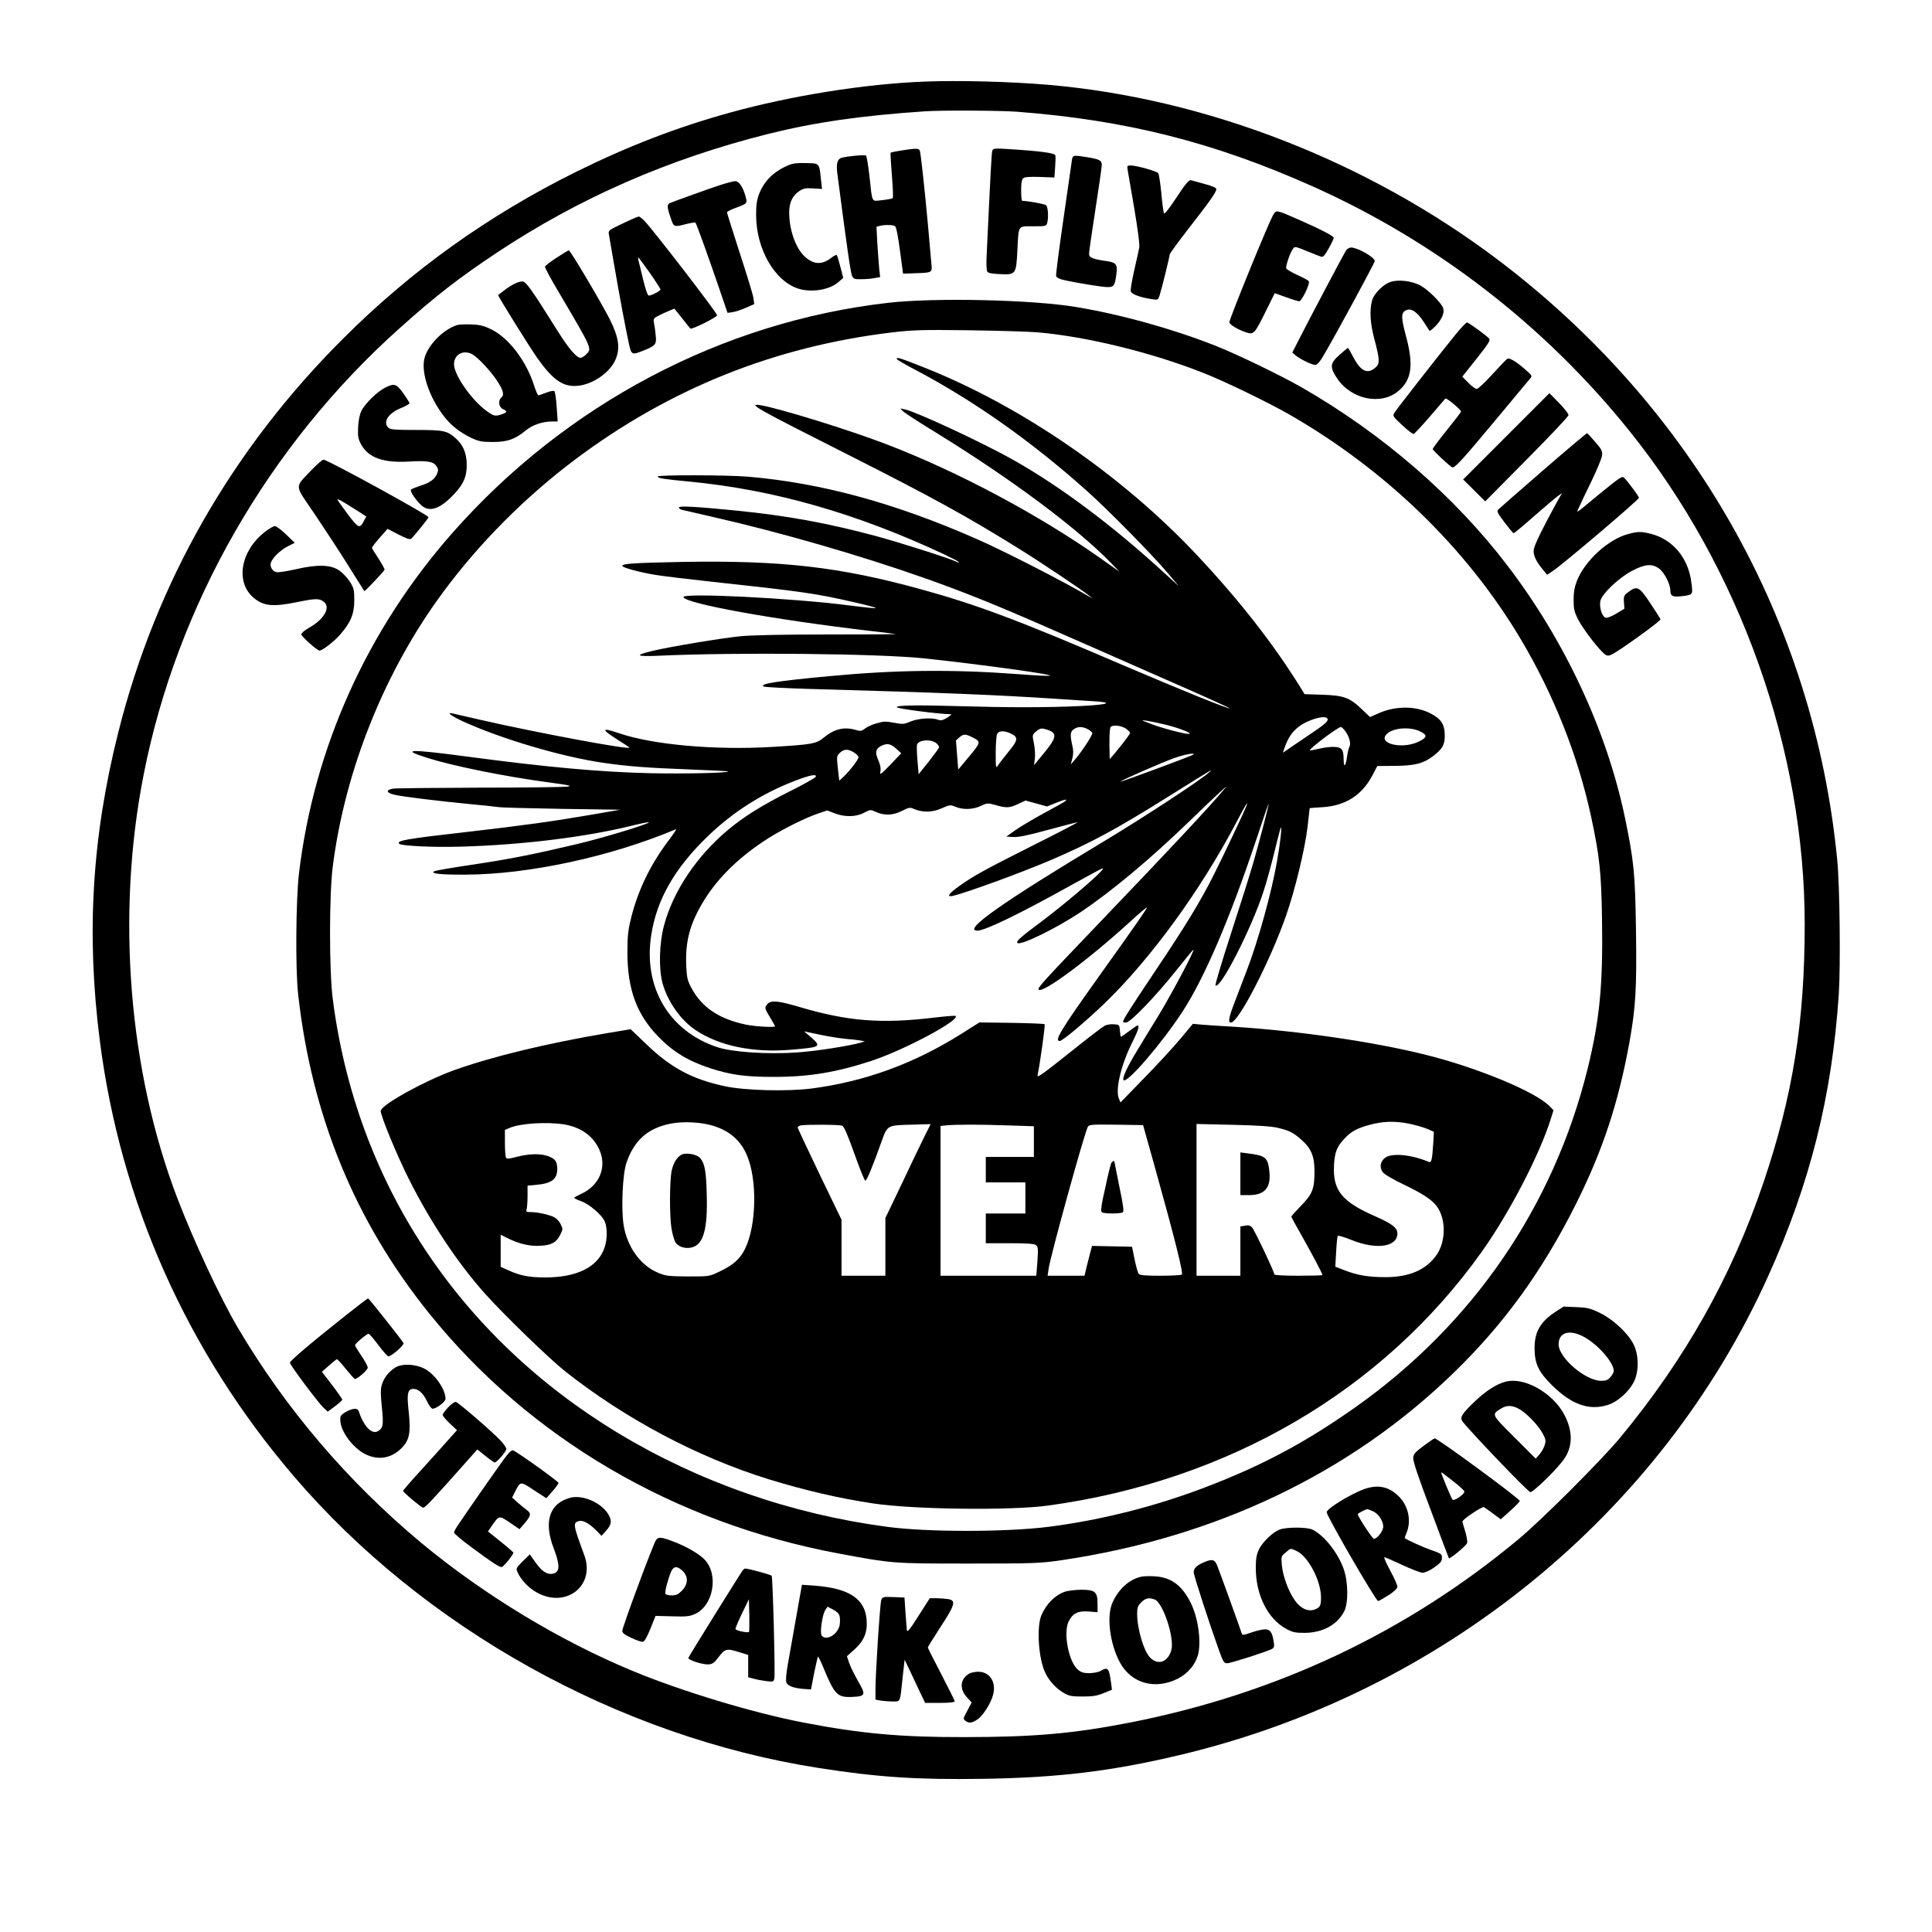 <?xml version="1.0" encoding="UTF-8" standalone="yes"?>
<svg version="1.0" xmlns="http://www.w3.org/2000/svg" width="1024pt" height="1024pt" viewBox="0 0 1366 1366" preserveAspectRatio="xMidYMid meet">
  <g transform="translate(0,1366) scale(0.1,-0.1)" fill="#000000" stroke="none">
    <path d="M6535 13083 c-418 -16 -939 -99 -1373 -219 -376 -104 -716 -235
-1087 -418 -621 -308 -1165 -696 -1650 -1181 -784 -782 -1322 -1723 -1588
-2780 -187 -742 -228 -1429 -131 -2185 146 -1139 615 -2192 1370 -3076 920
-1076 2298 -1843 3710 -2064 422 -66 699 -84 1163 -77 531 8 907 53 1391 168
1850 438 3402 1701 4163 3389 296 657 450 1271 498 1990 13 200 7 769 -11 950
-164 1689 -1022 3204 -2403 4246 -920 694 -2061 1138 -3172 1234 -267 23 -637
33 -880 23z m656 -213 c770 -59 1389 -215 2086 -526 872 -389 1643 -983 2243
-1730 784 -975 1240 -2258 1240 -3489 0 -690 -84 -1213 -293 -1830 -226 -666
-554 -1247 -1017 -1806 -135 -161 -549 -575 -715 -713 -791 -658 -1711 -1092
-2745 -1295 -400 -78 -677 -103 -1175 -103 -446 -1 -732 25 -1135 103 -358 69
-860 221 -1205 364 -518 214 -1056 541 -1495 905 -522 435 -961 950 -1300
1525 -124 212 -305 599 -423 905 -348 905 -437 2013 -241 3005 236 1198 883
2326 1809 3154 259 232 422 358 690 536 582 386 1213 662 1920 839 325 81 657
129 1105 159 115 8 530 6 651 -3z"/>
    <path d="M6373 12596 c-39 -6 -74 -13 -76 -16 -2 -3 2 -75 9 -160 7 -85 10
-158 6 -161 -4 -4 -37 -10 -74 -14 -79 -8 -69 -28 -91 174 -9 73 -19 137 -24
141 -8 7 -121 -3 -171 -15 -31 -8 -41 -40 -32 -110 65 -500 94 -704 104 -725
10 -22 18 -25 66 -24 30 0 72 3 94 8 l39 7 -7 62 c-3 34 -9 114 -13 178 l-6
116 24 6 c34 9 92 8 107 -2 9 -5 21 -68 35 -172 l22 -164 80 3 c129 4 127 3
120 70 -3 31 -14 158 -25 282 -24 260 -49 487 -56 513 -6 19 -23 20 -131 3z"/>
    <path d="M7016 12595 c-5 -15 -12 -141 -40 -741 -3 -55 -1 -106 4 -114 6 -10
33 -16 89 -18 113 -6 116 -1 124 164 10 187 1 174 112 174 88 0 93 1 99 23 11
41 6 114 -8 126 -10 9 -120 29 -168 31 -5 0 -8 33 -8 74 0 53 4 77 15 86 10 9
46 11 117 9 l103 -4 5 70 c3 39 4 77 2 86 -4 17 -104 31 -333 45 -95 6 -106 5
-113 -11z"/>
    <path d="M7576 12508 c-4 -29 -31 -217 -60 -417 -29 -200 -51 -372 -49 -382 3
-11 21 -21 51 -28 92 -21 276 -51 314 -51 44 0 51 11 62 97 8 63 -4 78 -71 87
-98 14 -123 25 -123 51 0 14 20 155 45 314 25 159 45 300 45 315 0 32 -17 41
-107 55 -104 16 -99 18 -107 -41z"/>
    <path d="M5575 12492 c-104 -44 -170 -109 -207 -201 -17 -44 -22 -77 -22 -151
0 -240 131 -468 299 -521 93 -29 218 -9 281 45 l36 31 -20 78 c-11 43 -23 81
-26 84 -3 3 -21 -6 -40 -21 -66 -50 -123 -47 -185 9 -65 59 -111 188 -111 314
0 69 23 117 70 149 30 20 44 23 98 20 l64 -4 -7 63 c-13 122 -9 118 -106 120
-61 2 -95 -2 -124 -15z"/>
    <path d="M7973 12458 c3 -18 24 -141 47 -273 25 -150 39 -253 35 -275 -3 -19
-20 -93 -36 -163 -16 -71 -27 -137 -24 -147 7 -21 68 -43 148 -55 44 -7 45 -6
56 27 15 46 71 274 71 288 0 7 60 89 133 183 152 195 197 259 197 280 0 9 -29
22 -82 36 -46 12 -90 24 -99 27 -13 3 -39 -28 -100 -121 -52 -79 -85 -121 -89
-113 -4 7 -13 71 -19 143 -7 71 -17 135 -22 141 -12 14 -154 54 -193 54 -27 0
-28 -2 -23 -32z"/>
    <path d="M5090 12351 c-76 -25 -307 -108 -352 -126 -23 -9 -23 -28 3 -103 23
-69 23 -69 111 -46 33 8 62 13 65 10 7 -6 103 -274 173 -480 l54 -158 36 5
c19 3 61 16 94 31 l59 26 -6 43 c-3 23 -47 167 -97 319 -49 153 -90 282 -90
287 0 4 26 18 58 30 88 32 87 32 73 84 -19 67 -47 107 -73 106 -13 0 -61 -13
-108 -28z"/>
    <path d="M9004 12144 c-28 -41 -315 -746 -312 -763 4 -18 61 -52 119 -71 53
-18 60 -10 138 148 l64 129 79 -28 c43 -16 85 -29 94 -29 18 0 78 125 68 141
-3 6 -39 26 -80 44 -41 19 -77 40 -80 48 -5 15 28 113 49 140 11 15 19 14 96
-18 47 -19 92 -37 102 -40 13 -5 26 9 53 58 20 35 36 69 36 75 0 13 -86 58
-250 130 -157 69 -155 68 -176 36z"/>
    <path d="M4403 12080 c-99 -47 -103 -50 -98 -77 3 -15 19 -109 36 -208 35
-206 82 -456 105 -562 18 -84 21 -85 105 -51 85 34 92 43 85 108 -3 30 -8 69
-12 87 -6 29 -3 33 32 51 22 11 55 27 76 35 l36 15 53 -66 c29 -37 56 -71 60
-75 8 -10 189 80 189 94 0 17 -442 591 -513 667 -17 17 -36 32 -41 31 -6 0
-57 -22 -113 -49z m191 -349 c42 -60 76 -113 76 -118 0 -10 -64 -43 -83 -43
-8 0 -23 44 -41 118 -15 64 -30 125 -33 135 -2 9 -2 17 0 17 2 0 38 -49 81
-109z"/>
    <path d="M9516 11888 c-20 -33 -253 -474 -321 -607 l-58 -114 24 -20 c34 -28
115 -67 138 -67 13 0 31 19 54 58 78 130 367 663 367 676 0 27 -120 95 -167
96 -13 0 -29 -10 -37 -22z"/>
    <path d="M3935 11838 c-44 -29 -81 -58 -82 -63 -2 -6 44 -92 103 -190 231
-392 230 -390 190 -429 -14 -15 -33 -26 -42 -26 -27 0 -85 68 -159 186 -188
300 -226 354 -252 354 -29 0 -74 -22 -128 -63 -22 -17 -41 -32 -43 -33 -5 -3
223 -369 276 -444 110 -156 183 -207 284 -198 111 9 237 98 273 193 31 80 18
155 -46 282 -68 132 -277 483 -287 483 -5 0 -44 -24 -87 -52z"/>
    <path d="M9836 11668 c-52 -14 -121 -82 -135 -133 -19 -68 -13 -165 16 -271
38 -143 40 -174 11 -200 -57 -53 -107 -31 -159 70 -19 36 -36 66 -39 66 -3 -1
-29 -22 -59 -49 -68 -60 -70 -86 -18 -165 100 -151 313 -195 436 -89 93 79
107 184 51 390 -35 131 -35 163 3 180 35 16 78 -13 124 -84 20 -32 39 -60 40
-62 2 -3 19 10 38 29 44 43 69 94 60 127 -9 39 -112 140 -169 168 -59 29 -145
39 -200 23z"/>
    <path d="M6280 11519 c-1175 -134 -2280 -717 -3083 -1629 -601 -683 -977
-1517 -1083 -2405 -22 -185 -26 -678 -6 -855 96 -860 402 -1605 927 -2257 708
-880 1731 -1480 2895 -1697 381 -71 380 -71 920 -71 462 0 505 2 650 23 1091
160 2043 613 2774 1322 361 349 633 726 871 1202 188 377 297 709 375 1134 45
252 53 382 47 798 -6 402 -14 485 -78 795 -128 613 -423 1248 -830 1781 -372
489 -884 933 -1454 1260 -144 83 -458 235 -610 295 -298 118 -666 221 -985
274 -307 52 -1001 68 -1330 30z m1059 -209 c345 -30 803 -142 1170 -287 148
-58 463 -211 606 -293 685 -394 1254 -946 1636 -1587 234 -393 406 -826 499
-1258 60 -280 72 -394 77 -727 7 -462 -16 -706 -102 -1055 -241 -974 -813
-1808 -1645 -2395 -354 -249 -652 -408 -1051 -561 -360 -138 -740 -234 -1113
-282 -299 -38 -858 -39 -1145 0 -678 90 -1328 317 -1898 661 -1134 685 -1854
1778 -2020 3069 -26 199 -26 739 0 940 87 684 370 1386 782 1941 257 347 580
671 930 934 670 503 1414 801 2245 900 144 17 212 19 535 15 204 -3 426 -9
494 -15z"/>
    <path d="M6340 11122 c0 -4 59 -39 132 -77 415 -219 820 -505 1213 -856 154
-138 458 -447 570 -579 l80 -95 -104 95 c-364 334 -729 607 -1061 795 -215
122 -688 342 -770 360 l-35 7 20 -20 c11 -11 115 -79 230 -149 532 -327 1002
-677 1245 -928 l55 -57 -130 92 c-441 311 -1013 616 -1520 810 -266 102 -752
252 -887 275 -100 16 -36 -20 632 -357 587 -297 834 -433 1200 -661 156 -97
449 -294 490 -328 l25 -21 -26 15 c-167 99 -591 317 -782 401 -586 259 -1111
402 -1632 446 -149 12 -635 13 -635 1 0 -12 36 -18 225 -36 599 -58 1180 -224
1802 -515 56 -27 103 -51 103 -55 0 -3 -8 -2 -17 3 -42 22 -403 137 -570 182
-344 92 -621 143 -987 180 -283 28 -406 35 -406 22 0 -7 10 -14 23 -17 12 -3
110 -25 217 -50 475 -108 1040 -271 1490 -430 282 -99 517 -194 890 -358 168
-73 524 -230 792 -348 268 -117 485 -215 483 -217 -7 -7 -324 121 -755 305
-739 318 -1040 430 -1430 537 -578 159 -985 205 -1690 193 -341 -7 -420 -12
-420 -28 0 -12 121 -45 230 -63 52 -9 221 -29 375 -46 682 -74 756 -85 1025
-146 220 -51 217 -55 -22 -25 -411 53 -1186 91 -1176 59 15 -46 643 -159 1313
-238 99 -11 184 -22 188 -23 5 -2 -216 -3 -490 -3 -322 0 -539 -5 -613 -13
-137 -14 -490 -73 -612 -102 -137 -32 -124 -43 43 -35 554 25 1551 15 1874
-19 395 -42 932 -116 887 -123 -13 -2 -116 3 -230 12 -457 34 -853 30 -1322
-14 -377 -35 -503 -55 -471 -74 6 -4 152 -12 324 -17 934 -26 1317 -42 1732
-69 83 -6 201 -13 263 -17 164 -9 127 -25 -80 -35 -238 -11 -511 -11 -848 -1
-302 9 -450 7 -450 -7 0 -10 288 -48 384 -50 6 0 -7 -11 -28 -25 -30 -18 -44
-21 -63 -14 -44 17 -141 10 -194 -12 -47 -20 -55 -21 -118 -9 -58 11 -75 10
-123 -4 -30 -8 -67 -25 -82 -37 -24 -19 -32 -20 -65 -10 -83 24 -151 8 -228
-55 -52 -43 -82 -48 -363 -65 -407 -24 -842 15 -1081 96 -128 44 -132 31 -14
-44 47 -29 85 -55 85 -57 0 -17 -673 109 -1055 197 -93 21 -180 41 -192 44
-50 12 -18 -14 65 -53 272 -125 702 -253 1002 -296 167 -24 305 -35 599 -46
151 -6 276 -12 279 -14 10 -11 -305 -18 -543 -13 -357 8 -735 42 -1304 118
-408 54 -474 52 -281 -9 186 -59 549 -132 861 -174 149 -20 168 -24 129 -30
-25 -3 -304 -7 -620 -7 -316 -1 -592 -4 -612 -7 -52 -9 -47 -30 10 -43 59 -14
316 -45 532 -66 91 -8 181 -18 200 -21 19 -4 222 -9 450 -13 l415 -6 -190 -33
c-290 -50 -487 -77 -875 -122 -449 -51 -520 -63 -497 -86 15 -15 241 -26 437
-20 426 12 871 66 1199 146 68 17 126 29 128 26 10 -9 -321 -110 -512 -155
-314 -74 -475 -106 -745 -146 -134 -20 -251 -40 -259 -45 -31 -17 43 -25 224
-24 445 2 1023 127 1484 321 7 3 -16 -33 -53 -81 -128 -170 -215 -350 -263
-543 -23 -92 -27 -129 -27 -253 1 -256 66 -432 217 -588 108 -111 213 -174
372 -226 144 -46 245 -60 440 -60 252 -1 450 32 701 115 231 77 621 285 591
316 -4 3 -68 -2 -144 -11 -381 -46 -614 -28 -960 74 -151 45 -201 49 -226 22
-23 -25 -22 -30 18 -96 19 -32 35 -60 35 -62 0 -10 -139 -2 -204 11 -191 40
-314 122 -387 259 -28 52 -33 72 -37 155 -8 176 26 303 127 467 102 164 255
312 456 439 105 66 264 145 352 174 l62 21 51 -20 c71 -28 153 -27 210 4 44
23 44 23 84 5 59 -27 121 -24 184 8 49 25 56 26 85 13 62 -26 130 -24 195 5
57 25 61 26 97 11 54 -23 126 -20 180 6 42 20 49 21 93 9 85 -25 108 -25 167
3 l56 26 76 -21 76 -21 65 26 c63 26 86 29 60 9 -7 -6 -74 -43 -148 -83 -74
-40 -164 -94 -200 -119 l-65 -46 50 -3 c36 -2 105 12 250 52 110 30 201 53
203 52 2 -2 -138 -75 -310 -161 -351 -177 -422 -216 -525 -289 -76 -54 -94
-81 -45 -70 97 23 480 163 680 248 295 126 471 221 851 459 317 198 315 197
276 163 -64 -57 -454 -312 -731 -479 -736 -442 -1011 -637 -903 -637 54 0 309
124 676 329 100 55 190 104 200 108 17 6 16 5 -2 -17 -43 -50 -275 -246 -418
-353 -154 -115 -185 -142 -173 -154 20 -21 274 103 445 217 222 149 494 376
771 644 174 168 278 266 254 236 -106 -128 -377 -418 -906 -970 -391 -409
-425 -446 -414 -457 28 -29 355 214 646 480 63 58 117 103 119 101 4 -4 -68
-108 -346 -497 -264 -370 -311 -448 -270 -447 21 1 185 139 321 270 325 315
675 796 926 1273 67 128 91 167 71 115 -16 -42 -163 -352 -228 -481 -93 -186
-201 -364 -421 -691 -179 -268 -222 -336 -222 -351 0 -3 10 -5 21 -5 31 0 209
185 354 367 66 83 121 150 123 148 8 -7 -149 -302 -240 -454 -56 -91 -130
-212 -164 -269 -65 -106 -102 -188 -90 -199 25 -25 273 263 419 488 152 234
331 651 513 1194 51 154 93 276 94 272 0 -15 -61 -250 -106 -407 -24 -85 -97
-316 -161 -512 -64 -197 -113 -361 -109 -365 33 -32 256 405 340 666 21 63 55
188 77 279 22 91 42 168 45 171 9 9 -4 -107 -27 -239 -38 -217 -134 -566 -216
-777 -25 -65 -63 -164 -84 -220 -41 -107 -48 -143 -26 -143 54 0 279 438 391
759 63 182 133 470 151 626 8 71 15 130 15 131 0 1 41 4 92 7 160 10 278 85
351 224 l35 67 124 1 c141 1 202 17 269 68 67 51 84 80 84 145 0 80 -25 119
-101 158 -106 55 -251 54 -371 -1 l-56 -25 -58 55 c-86 83 -128 98 -280 103
l-125 4 -29 47 c-190 306 -428 612 -728 932 -531 567 -1249 1061 -1939 1333
-167 66 -188 73 -188 58z m3045 -2542 c11 -18 -14 -39 -145 -127 -69 -46 -135
-91 -147 -100 l-23 -15 15 42 c22 62 51 105 94 139 65 52 189 88 206 61z
m-1139 -45 c102 -26 193 -63 158 -64 -31 -1 -201 44 -275 74 -64 25 -64 25
-19 19 25 -4 86 -17 136 -29z m-288 -25 c17 -11 32 -26 32 -33 0 -10 -103
-141 -144 -184 0 0 -1 49 -2 110 0 71 3 115 10 119 20 14 71 8 104 -12z m-268
-5 c15 -8 30 -20 33 -27 4 -13 -68 -124 -122 -188 l-30 -35 11 44 c8 31 8 57
-1 93 -16 72 -14 95 11 112 28 20 61 20 98 1z m1819 -11 c29 -37 44 -89 33
-111 -6 -10 -13 -40 -17 -68 -11 -77 -24 -89 -25 -23 0 38 -5 62 -16 72 -19
20 -79 20 -159 2 -33 -8 -61 -13 -63 -11 -9 9 198 165 219 165 4 0 17 -12 28
-26z m-2100 5 c69 -24 62 -57 -38 -176 l-60 -73 6 48 c3 26 0 74 -7 107 -12
58 -12 59 14 82 31 26 40 27 85 12z m2629 -9 c57 -26 54 -45 -10 -75 -121 -56
-295 -10 -220 58 45 41 158 50 230 17z m-2892 -16 c55 -26 53 -46 -13 -126
-32 -40 -66 -83 -75 -97 -17 -25 -18 -24 -18 87 0 62 5 122 10 133 13 23 50
25 96 3z m-265 -30 c55 -28 54 -34 -29 -133 l-77 -92 -8 103 -8 103 26 23 c28
24 43 23 96 -4z m-258 -41 c9 -9 17 -20 17 -26 0 -5 -33 -50 -72 -100 l-73
-91 -8 97 c-5 54 -6 105 -3 113 14 35 102 40 139 7z m-287 -36 l36 -33 -76
-80 c-71 -73 -76 -77 -71 -47 4 21 -1 46 -15 78 -24 53 -20 79 18 100 42 22
69 18 108 -18z m-298 -27 c17 -11 32 -26 32 -34 0 -16 -62 -97 -107 -139 l-29
-27 -10 87 c-9 86 -9 88 15 111 30 27 56 28 99 2z m2400 -15 c-7 -8 -512 -195
-515 -191 -5 5 296 137 382 167 70 25 148 39 133 24z m-2670 -157 c-3 -7 -85
-54 -184 -103 -200 -101 -322 -177 -436 -272 -223 -186 -391 -438 -454 -680
-33 -124 -37 -302 -10 -403 35 -128 126 -260 231 -331 168 -114 409 -164 678
-141 213 18 217 21 140 89 l-48 41 109 -23 c60 -13 143 -26 185 -30 42 -3 90
-9 106 -12 l30 -6 -30 -9 c-85 -24 -315 -60 -447 -69 -210 -15 -461 2 -566 37
-341 113 -524 422 -468 789 38 253 166 477 401 703 178 172 388 305 620 393
104 40 150 48 143 27z"/>
    <path d="M6795 6349 c-335 -210 -677 -335 -1055 -385 -172 -22 -472 -15 -615
16 -230 49 -380 129 -552 294 l-114 109 -162 -27 c-433 -73 -823 -168 -1087
-263 -206 -74 -510 -242 -518 -286 -5 -27 115 -318 203 -492 156 -307 343
-588 537 -805 133 -148 453 -458 564 -546 425 -336 936 -607 1439 -763 257
-79 499 -135 739 -171 285 -43 976 -51 1236 -15 1277 175 2368 813 3067 1795
195 274 410 688 489 943 l18 57 -27 28 c-99 103 -517 276 -888 367 -364 90
-888 166 -1339 195 -91 5 -194 12 -230 15 l-66 6 -86 -103 c-47 -57 -162 -182
-256 -278 l-170 -175 -12 30 c-25 65 18 243 100 404 38 76 48 111 33 111 -3 0
-30 -18 -59 -40 -29 -22 -55 -40 -58 -40 -3 0 -6 19 -8 43 -3 41 -4 42 -42 45
-22 2 -51 -3 -65 -10 -14 -7 -107 -78 -207 -158 -236 -188 -273 -215 -268
-192 19 91 55 354 50 360 -4 4 -110 8 -234 10 l-227 3 -130 -82z m-1752 -649
c116 -36 192 -102 237 -206 75 -171 69 -496 -11 -661 -35 -74 -85 -118 -185
-165 -69 -33 -70 -33 -219 -33 -132 1 -157 3 -207 24 -127 50 -224 183 -249
341 -18 116 -7 359 20 438 55 161 153 247 316 278 87 17 215 10 298 -16z
m4925 14 c42 -9 98 -25 124 -36 l46 -20 -4 -76 c-8 -125 -13 -145 -32 -137
-123 52 -261 65 -309 29 -33 -25 -41 -65 -18 -100 10 -15 68 -50 158 -93 157
-76 215 -120 246 -184 45 -93 36 -224 -20 -307 -73 -107 -193 -160 -363 -160
-121 0 -197 13 -288 48 l-67 26 6 105 c3 58 8 109 12 113 3 4 47 -9 96 -29
176 -71 325 -50 325 46 0 40 -36 68 -156 121 -238 104 -302 184 -292 364 5 91
21 131 77 189 45 48 88 71 182 96 91 24 176 26 277 5z m-5979 -4 c117 -20 203
-80 247 -175 58 -124 4 -257 -128 -317 -26 -12 -48 -24 -48 -27 0 -4 22 -14
49 -24 58 -20 148 -98 167 -144 19 -43 18 -129 -2 -185 -46 -136 -194 -210
-419 -210 -113 0 -175 12 -257 49 l-58 26 0 114 0 113 48 -24 c80 -40 157 -59
233 -54 79 4 114 24 142 81 17 34 17 39 2 70 -8 18 -28 40 -43 49 -32 18 -118
38 -169 38 -32 0 -35 2 -29 23 3 12 6 54 6 93 l0 71 65 6 c106 10 145 40 145
112 0 51 -13 70 -60 89 -52 21 -137 20 -225 -3 -51 -14 -72 -16 -77 -7 -4 6
-8 53 -8 104 l0 93 35 15 c77 32 262 43 384 24z m1965 -9 c13 -5 38 -61 86
-196 37 -104 72 -191 78 -193 9 -3 53 102 116 280 40 112 41 112 207 116 l139
4 -47 -94 c-25 -51 -97 -200 -159 -332 l-114 -238 0 -204 0 -204 -155 0 -155
0 0 198 0 198 -155 321 c-85 177 -155 326 -155 332 0 5 10 12 23 14 38 7 271
6 291 -2z m1169 2 l187 -6 0 -109 0 -108 -170 0 -170 0 0 -90 0 -90 140 0 140
0 0 -110 0 -110 -140 0 -140 0 0 -105 0 -105 168 0 c123 0 173 -4 186 -13 16
-12 17 -24 11 -115 l-8 -102 -338 0 -339 0 0 529 0 530 38 4 c67 7 244 7 435
0z m1039 -283 c148 -531 206 -764 194 -772 -6 -4 -75 -8 -152 -8 -107 0 -144
3 -153 14 -6 7 -19 53 -29 102 l-18 89 -141 3 -142 3 -10 -38 c-5 -21 -17 -68
-27 -105 l-16 -68 -131 0 -130 0 7 48 c11 85 252 957 277 1004 9 17 25 18 201
16 l190 -3 80 -285z m876 265 c79 -19 105 -32 164 -84 69 -61 92 -117 92 -221
0 -126 -14 -162 -95 -245 -38 -39 -69 -74 -69 -77 0 -3 34 -66 76 -139 74
-131 144 -263 144 -274 0 -3 -76 -5 -170 -5 -96 0 -170 4 -170 9 0 19 -141
316 -158 333 -13 14 -26 17 -50 12 l-32 -6 0 -174 0 -174 -155 0 -155 0 0 536
0 537 258 -6 c180 -4 276 -11 320 -22z"/>
    <path d="M4838 5502 c-39 -5 -75 -53 -89 -119 -15 -71 -16 -325 -1 -410 6 -35
17 -75 24 -90 17 -37 73 -56 122 -42 80 22 110 129 103 374 -4 163 -14 217
-45 255 -18 23 -70 37 -114 32z"/>
    <path d="M7856 5434 c-8 -20 -32 -125 -57 -243 -15 -75 -17 -96 -7 -103 17
-10 129 -10 146 0 10 7 5 45 -23 179 -19 95 -35 174 -35 177 0 13 -18 5 -24
-10z"/>
    <path d="M8770 5361 l0 -151 61 0 c111 0 156 52 144 166 -10 100 -27 114 -152
129 l-53 7 0 -151z"/>
    <path d="M10293 11297 c-120 -148 -416 -526 -432 -553 -16 -26 -15 -26 53 -90
38 -36 75 -64 81 -62 7 2 58 57 115 123 56 66 105 123 109 127 7 8 111 -78
111 -92 0 -4 -45 -63 -100 -131 -55 -68 -100 -128 -100 -134 0 -9 109 -112
137 -129 17 -9 69 48 328 359 114 138 215 258 224 269 15 17 14 20 -25 55 -70
62 -121 94 -137 84 -7 -4 -55 -54 -106 -110 -51 -57 -101 -103 -110 -103 -9 0
-36 20 -59 43 l-43 44 101 127 c82 103 99 130 89 142 -18 21 -145 114 -157
114 -6 0 -41 -37 -79 -83z"/>
    <path d="M3230 11361 c-102 -33 -213 -150 -231 -244 -19 -100 37 -264 135
-394 53 -70 116 -120 202 -161 51 -23 72 -27 149 -27 103 0 156 19 233 82 47
39 119 63 186 63 l39 0 -7 103 c-4 56 -11 106 -16 111 -5 5 -29 1 -57 -10 -26
-10 -52 -19 -56 -19 -5 0 -19 32 -31 70 -55 173 -179 336 -302 396 -53 26 -80
33 -142 35 -42 2 -88 0 -102 -5z m108 -205 c37 -19 131 -119 175 -186 45 -68
54 -102 33 -119 -26 -22 -20 -69 9 -83 33 -15 32 -24 -6 -37 -48 -16 -57 -14
-111 25 -105 77 -228 254 -228 328 0 69 64 105 128 72z"/>
    <path d="M2723 10919 c-55 -27 -144 -114 -168 -165 -12 -24 -21 -67 -23 -114
-3 -64 0 -82 20 -120 51 -96 158 -135 344 -123 125 7 169 0 190 -33 14 -20 14
-29 4 -54 -16 -39 -51 -64 -120 -85 -30 -10 -59 -22 -64 -26 -11 -10 36 -80
77 -115 57 -48 133 -20 230 85 65 70 87 120 87 204 0 81 -25 142 -78 188 -61
54 -84 59 -281 59 -150 0 -182 3 -195 16 -41 40 -1 102 89 139 33 13 60 29 60
34 0 6 -20 37 -44 71 -49 67 -63 72 -128 39z"/>
    <path d="M10650 10575 l-305 -305 78 -77 78 -78 294 297 c162 163 295 304 295
313 0 10 -30 48 -67 86 l-68 69 -305 -305z"/>
    <path d="M10913 10337 c-166 -144 -309 -269 -318 -278 -14 -14 -10 -22 42 -92
32 -42 61 -77 65 -77 4 0 70 54 145 121 76 66 151 130 168 142 l29 21 -36 -64
c-97 -176 -157 -299 -163 -332 -8 -40 14 -86 69 -152 l25 -30 40 27 c70 46
601 497 609 517 3 7 -92 135 -109 145 -13 9 -37 -9 -184 -129 -164 -136 -150
-126 -132 -86 8 19 47 102 87 183 40 82 74 165 77 185 4 33 -2 44 -48 97 -28
33 -54 61 -58 62 -3 1 -142 -116 -308 -260z"/>
    <path d="M2202 10336 c-121 -128 -123 -96 21 -308 68 -101 175 -264 237 -363
62 -99 114 -182 116 -184 4 -4 137 137 143 151 1 5 -18 40 -43 79 -25 38 -46
71 -46 75 0 7 29 44 75 95 l35 40 77 -40 c56 -29 81 -37 90 -30 18 15 123 145
123 152 0 15 -715 407 -743 407 -8 0 -46 -33 -85 -74z m211 -217 c12 -7 57
-34 99 -61 l78 -50 -15 -27 c-32 -62 -38 -60 -120 48 -41 56 -73 101 -70 101
4 0 16 -5 28 -11z"/>
    <path d="M1870 9897 c-171 -135 -207 -356 -75 -465 72 -59 137 -64 317 -27
123 25 149 25 181 -3 45 -40 -4 -123 -109 -181 -30 -17 -54 -38 -54 -46 0 -14
113 -115 129 -115 20 0 102 63 144 111 76 86 102 148 102 245 0 72 -3 86 -30
129 -17 27 -50 63 -74 80 -61 43 -155 46 -310 10 -63 -14 -125 -24 -138 -20
-28 7 -46 39 -38 66 12 36 67 89 119 116 l50 25 -61 59 c-34 33 -69 59 -80 59
-10 0 -43 -19 -73 -43z"/>
    <path d="M11511 9884 c-140 -37 -307 -190 -362 -332 -16 -41 -23 -78 -23 -132
0 -65 4 -84 32 -140 39 -76 165 -237 198 -252 20 -9 35 -2 116 52 129 87 268
192 268 201 0 4 -32 55 -71 113 -79 119 -94 127 -156 80 -31 -23 -34 -30 -31
-72 l3 -46 -55 -33 c-30 -19 -64 -32 -75 -31 -26 4 -49 70 -40 118 10 50 129
164 224 214 91 48 141 52 190 17 38 -27 81 -110 81 -157 0 -39 17 -47 85 -39
75 10 75 10 64 94 -21 174 -129 305 -284 346 -71 18 -94 18 -164 -1z"/>
    <path d="M2455 4368 c-250 -198 -405 -329 -405 -343 0 -16 196 -278 237 -318
l30 -28 51 38 c29 21 52 42 52 47 0 4 -32 51 -72 103 l-72 94 50 44 c27 24 52
44 56 45 4 0 33 -31 64 -70 31 -38 59 -70 63 -70 19 0 91 64 91 80 0 10 -20
48 -45 84 -25 37 -45 70 -45 75 0 11 83 81 96 81 5 0 36 -36 69 -80 33 -44 65
-80 71 -80 22 0 114 81 107 94 -22 35 -245 316 -251 316 -4 -1 -70 -51 -147
-112z"/>
    <path d="M10995 4383 c-103 -68 -145 -140 -145 -252 0 -113 27 -170 124 -266
138 -136 262 -180 392 -139 80 24 173 115 198 192 24 72 19 170 -13 235 -38
78 -144 178 -237 223 -70 34 -89 39 -169 42 l-90 4 -60 -39z m194 -170 c100
-49 221 -184 221 -246 0 -9 -10 -28 -23 -43 -18 -21 -32 -27 -65 -27 -112 0
-302 163 -302 258 0 82 72 107 169 58z"/>
    <path d="M2795 3991 c-45 -27 -83 -76 -96 -124 -9 -32 -8 -70 1 -158 13 -124
9 -148 -30 -169 -43 -23 -99 37 -134 143 -8 24 -43 21 -91 -6 -35 -21 -40 -27
-39 -59 2 -78 87 -193 174 -238 94 -48 188 -32 262 44 53 55 63 108 48 252
-15 130 -8 164 33 164 36 0 70 -31 97 -89 14 -30 30 -51 39 -51 26 0 91 49 91
69 0 69 -76 177 -151 215 -66 33 -158 36 -204 7z"/>
    <path d="M10645 3891 c-65 -17 -141 -66 -221 -143 -85 -82 -101 -106 -87 -133
22 -39 467 -505 483 -505 20 0 165 139 227 218 74 94 78 208 12 332 -82 153
-283 266 -414 231z m106 -199 c56 -37 131 -117 159 -172 19 -37 21 -48 11 -79
-6 -20 -23 -49 -37 -65 l-26 -29 -151 151 c-165 165 -163 160 -92 204 42 26
84 22 136 -10z"/>
    <path d="M3169 3710 c-21 -22 -39 -47 -39 -54 0 -7 23 -35 50 -60 l51 -48 -68
-76 c-37 -42 -123 -137 -190 -211 -68 -74 -123 -138 -123 -142 0 -10 130 -119
141 -119 16 0 60 47 344 367 l40 45 57 -46 c31 -25 61 -46 66 -46 15 0 82 78
82 95 0 8 -16 33 -36 55 -50 55 -302 274 -321 278 -8 2 -32 -15 -54 -38z"/>
    <path d="M10065 3437 c-58 -43 -71 -57 -73 -84 -2 -23 35 -136 124 -370 69
-186 127 -339 128 -340 7 -8 124 89 129 107 3 12 -3 50 -14 84 -10 33 -19 64
-19 68 0 15 140 109 152 102 7 -4 37 -25 66 -47 l53 -39 67 60 c37 33 67 64
67 70 0 16 -580 442 -601 442 -5 0 -40 -24 -79 -53z m216 -255 c37 -29 69 -58
72 -66 7 -17 -71 -72 -83 -59 -8 7 -80 181 -80 191 0 5 3 3 91 -66z"/>
    <path d="M3563 3343 c-50 -68 -276 -392 -326 -468 -15 -22 -27 -45 -27 -51 0
-7 57 -55 128 -107 140 -104 191 -137 209 -137 12 0 82 87 83 102 0 3 -40 38
-90 78 l-90 72 29 42 c50 72 50 72 127 20 l67 -46 33 38 c49 57 52 74 18 98
-16 12 -46 36 -66 54 l-37 34 18 36 c42 81 37 81 136 16 l88 -57 43 49 c24 27
43 54 43 59 1 10 -291 219 -321 230 -11 4 -30 -14 -65 -62z"/>
    <path d="M9644 3131 c-96 -35 -264 -138 -264 -163 0 -27 348 -628 364 -628 5
0 38 19 73 41 43 28 63 48 63 61 0 11 -23 63 -51 114 -28 52 -46 94 -41 94 5
0 62 -25 127 -55 64 -30 129 -55 144 -55 16 0 51 16 82 38 44 31 54 43 54 67
0 27 -5 31 -75 55 -60 21 -174 73 -188 85 -1 1 5 18 13 38 35 84 13 190 -55
257 -70 70 -148 86 -246 51z m61 -155 c40 -17 75 -68 75 -110 0 -31 -43 -86
-66 -86 -11 0 -114 158 -114 174 0 6 54 34 68 36 1 0 18 -6 37 -14z"/>
    <path d="M4035 3071 c-150 -38 -194 -169 -119 -361 42 -111 43 -160 2 -174
-42 -15 -84 9 -131 76 l-41 58 -50 -49 c-47 -47 -49 -51 -37 -77 21 -48 69
-101 119 -133 209 -134 436 29 353 254 -80 216 -82 229 -36 241 29 7 74 -19
124 -70 l34 -35 33 37 c39 43 42 72 14 117 -50 81 -179 137 -265 116z"/>
    <path d="M9052 2847 c-48 -15 -126 -89 -151 -143 -17 -36 -22 -64 -22 -132 0
-188 84 -356 212 -427 48 -26 64 -30 134 -30 126 1 228 56 278 150 31 58 30
204 -1 297 -40 116 -135 238 -220 282 -36 19 -177 20 -230 3z m111 -151 c83
-34 177 -210 177 -330 0 -60 -6 -71 -45 -86 -47 -18 -103 9 -143 69 -44 64
-82 169 -89 246 -5 59 -5 62 27 88 37 32 32 31 73 13z"/>
    <path d="M4637 2769 c-22 -35 -237 -614 -237 -639 0 -16 15 -28 65 -51 35 -17
72 -29 81 -27 11 2 30 36 53 93 l36 90 117 -3 c99 -3 123 -1 161 16 131 58
170 279 69 385 -36 38 -121 88 -204 121 -103 40 -123 43 -141 15z m179 -207
c53 -42 54 -101 2 -152 -23 -23 -39 -30 -68 -30 -21 0 -42 5 -45 10 -7 11 16
100 40 158 16 36 39 41 71 14z"/>
    <path d="M8510 2613 c-49 -21 -70 -42 -70 -69 0 -23 112 -367 180 -556 28 -78
35 -88 56 -88 25 0 280 82 317 101 16 9 18 18 13 50 -11 68 -25 89 -61 89 -18
0 -58 -9 -90 -20 -71 -24 -71 -24 -78 -2 -10 33 -156 437 -172 475 -17 42 -36
46 -95 20z"/>
    <path d="M5252 2558 c-18 -24 -383 -610 -385 -620 -3 -15 103 -49 143 -46 27
2 41 12 68 48 48 63 58 66 141 41 l71 -22 0 -79 0 -79 38 -10 c20 -6 60 -13
89 -17 49 -6 52 -5 58 17 7 29 -11 714 -19 728 -5 7 -166 51 -189 51 -2 0 -9
-6 -15 -12z m44 -436 c-10 -9 -96 9 -96 21 0 7 21 57 47 111 l48 99 3 -113 c1
-62 0 -115 -2 -118z"/>
    <path d="M8064 2511 c-83 -21 -154 -86 -197 -179 -45 -97 -21 -291 51 -426 81
-149 250 -196 411 -114 70 36 121 97 141 166 25 92 2 262 -50 367 -62 126
-139 183 -257 190 -38 2 -82 1 -99 -4z m100 -160 c60 -24 143 -276 117 -361
-25 -83 -94 -106 -149 -50 -45 45 -92 204 -92 311 0 42 5 55 29 80 31 30 53
35 95 20z"/>
    <path d="M5670 2455 c0 -1 -18 -104 -41 -231 -22 -126 -49 -276 -59 -333 -12
-68 -15 -112 -10 -127 10 -25 55 -41 129 -46 l45 -3 22 114 c13 62 25 115 27
118 3 2 19 -31 37 -74 81 -196 100 -215 203 -211 98 4 101 14 43 113 -25 44
-53 101 -62 127 l-16 48 56 50 c67 62 91 122 83 211 -13 145 -124 218 -359
237 -54 4 -98 7 -98 7z m266 -221 c4 -14 4 -42 1 -62 -11 -66 -94 -117 -127
-77 -15 18 3 148 26 183 l15 22 39 -20 c25 -13 42 -29 46 -46z"/>
    <path d="M7529 2406 c-71 -25 -131 -86 -166 -167 -32 -75 -23 -275 18 -384 24
-65 77 -127 137 -163 42 -24 57 -27 137 -27 72 0 102 5 148 24 l59 24 -6 46
c-15 110 -22 117 -76 86 -14 -8 -48 -14 -77 -15 -41 0 -58 5 -82 25 -65 55
-104 258 -66 339 28 59 67 78 143 72 l62 -5 0 59 c0 86 -17 100 -117 100 -43
-1 -94 -7 -114 -14z"/>
    <path d="M6231 2348 c-9 -25 -41 -516 -41 -634 l0 -71 38 -7 c20 -3 58 -6 84
-6 56 0 51 -12 70 170 l14 125 37 -77 c20 -43 53 -112 72 -153 l36 -75 104 0
c69 0 105 4 105 11 0 6 -43 92 -95 192 -52 100 -95 185 -95 189 0 3 41 69 90
145 104 159 111 187 53 197 -21 3 -59 6 -84 6 l-45 0 -80 -125 c-59 -94 -80
-119 -82 -102 -1 12 -6 69 -10 127 l-7 105 -78 3 c-73 3 -78 1 -86 -20z"/>
    <path d="M6855 1828 c-65 -35 -74 -107 -20 -167 l35 -38 -31 -59 c-30 -55 -30
-58 -13 -71 25 -19 46 -16 85 10 39 26 94 113 110 172 25 91 -22 165 -104 165
-23 0 -51 -6 -62 -12z"/>
  </g>
</svg>